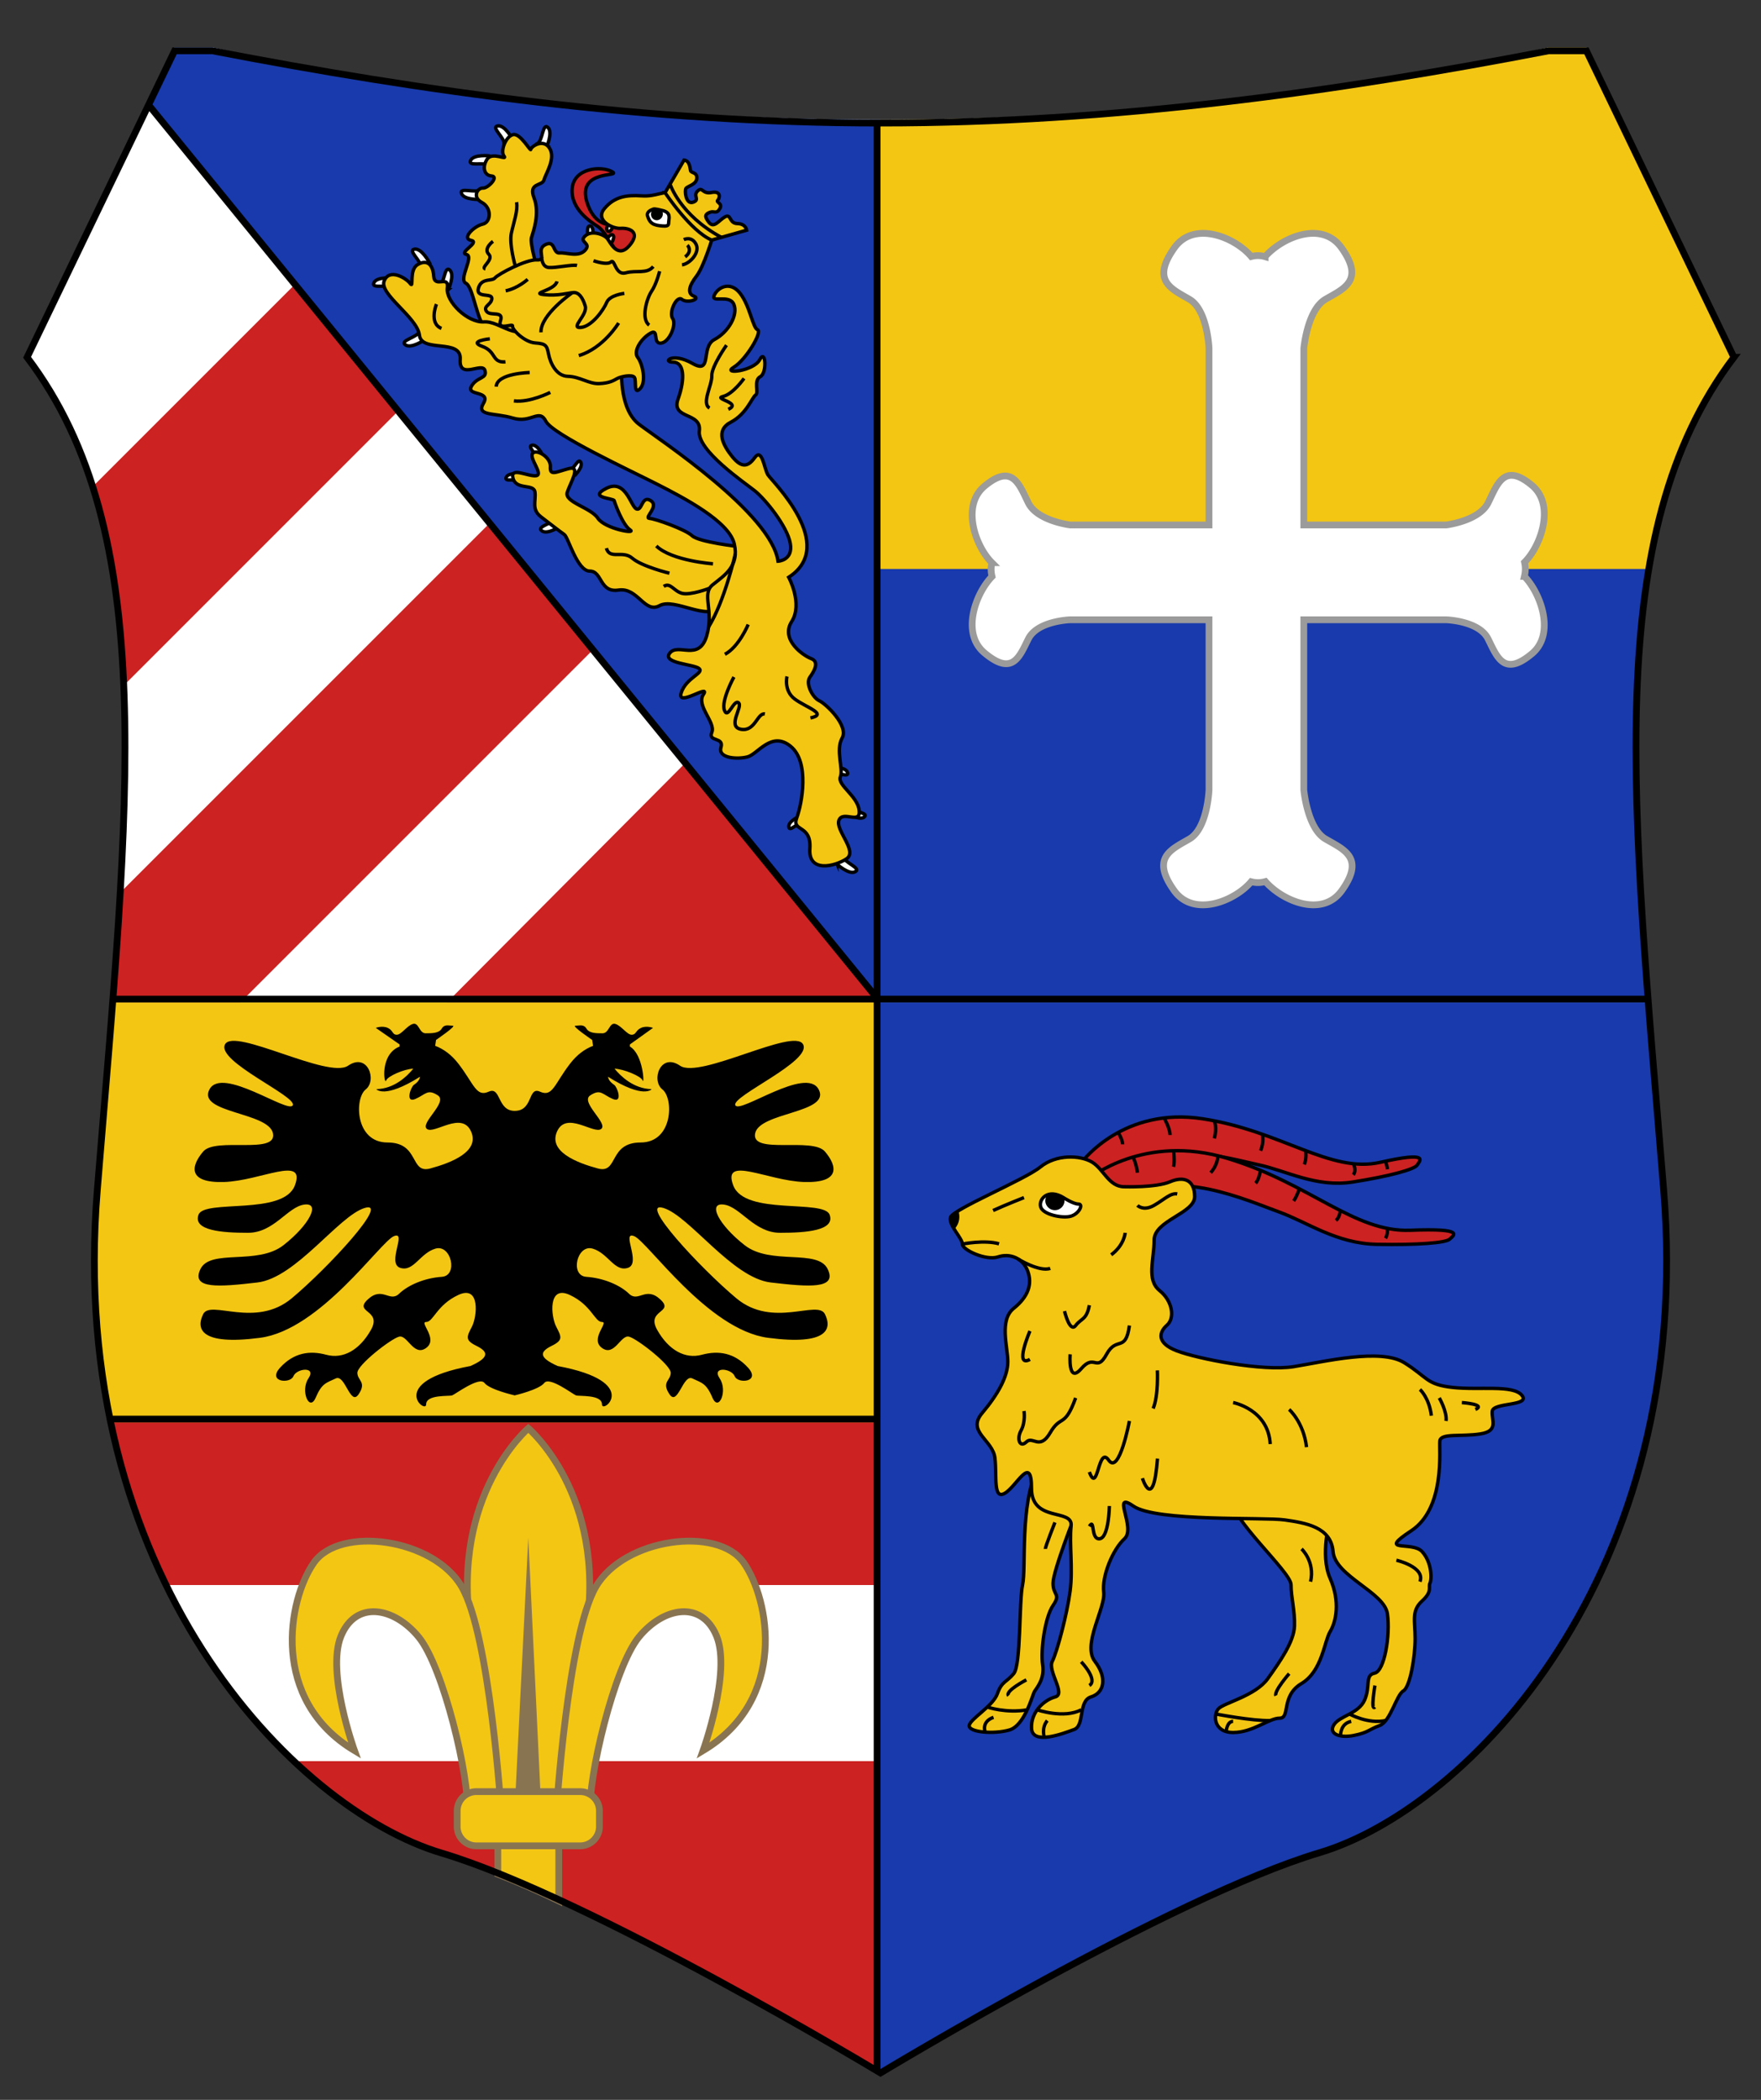 <svg xmlns="http://www.w3.org/2000/svg" xml:space="preserve" width="260" height="310"><rect width="100%" height="100%" fill="#333333" stroke="none"/><path fill="#E8E8E6" d="M256 52.5 234.223 7h-5.563c-31.071 6.915-64.225 10.668-98.66 10.668-34.436 0-67.589-3.753-98.66-10.668h-5.563L4 52.5c19.703 26 15.037 66 10.371 123-4.668 57 29.036 91.5 50.814 98S130 306 130 306s43.037-26 64.814-32.5 55.481-41 50.813-98c-4.664-57-9.33-97 10.373-123z" style="fill:#fff"/><path fill="#F16147" d="M130 234v-35H14.645c1.449 13.336 5.064 25.041 9.938 35H130z" style="fill:#c22;fill-opacity:1"/><path fill="#D8B764" d="M130 139H17.279c-.775 11.303-1.84 23.451-2.908 36.5-1.034 12.626-.18 24.143 2.006 34.5H130v-71z" style="fill:#f3c613;fill-opacity:1"/><path fill="#E8E8E6" d="M25.777 7 4 52.5c16.367 21.597 15.916 52.865 12.62 95.5H130V17.668c-34.437 0-67.589-3.753-98.66-10.668h-5.563z" style="fill:#fff"/><path fill="#7FAFB1" d="M234.223 7 256 52.5c-16.367 21.597-15.916 52.865-12.62 95.5H130V17.668c34.438 0 67.589-3.753 98.66-10.668h5.563z" style="fill:#183aac;fill-opacity:1"/><path fill="#F16147" d="M71.541 13.988 13.734 71.795c2.732 8.716 4.092 18.494 4.54 29.401l84.335-84.334a458.365 458.365 0 0 1-31.068-2.874zM130 19.53 17.737 131.792A846.167 846.167 0 0 1 16.62 148h18.851L130 53.471V19.53zM130 148V92.772l-8.909-.135L65.986 148z" style="fill:#c22;fill-opacity:1"/><path fill="#7FAFB1" d="M31.34 7h-5.563l-3.98 8.317L130 148V17.668c-34.437 0-67.589-3.753-98.66-10.668z" style="fill:#183aac;fill-opacity:1"/><path fill="#B6C0C2" stroke="#51504C" stroke-miterlimit="10" stroke-width=".5" d="M58.043 41.073s-2.402-.292-2.846.68c-.444.972 2.123.105 2.744.775.622.669.766-1.07.102-1.455zM72.326 23.018s-2.402-.292-2.846.679c-.443.972 2.123.104 2.744.775.624.67.766-1.068.102-1.454zM62.668 50.177s-1.991 1.375-2.836.72c-.844-.655 1.832-1.079 2.072-1.961.241-.881 1.174.591.764 1.241zM82.816 77.638s-1.992 1.374-2.836.719c-.844-.655 1.832-1.079 2.071-1.961.241-.881 1.175.591.765 1.242zM123.573 127.578s1.784 1.636 2.71 1.104c.926-.531-1.665-1.321-1.781-2.228-.116-.907-1.244.424-.929 1.124zM70.932 29.439s-2.416.128-2.793-.871 2.125.039 2.791-.586.691 1.118.002 1.457zM63.373 38.724s-1.141-2.135-2.19-1.939c-1.05.194 1.134 1.798.941 2.691-.19.895 1.315.014 1.249-.752zM75.662 20.531s-1.141-2.135-2.191-1.939c-1.05.194 1.134 1.798.941 2.692-.19.893 1.316.013 1.25-.753zM66.193 42.778s.998-2.205.203-2.917c-.795-.715-.736 1.994-1.561 2.386-.825.393.791 1.051 1.358.531zM76.749 69.941s-1.698-.214-2.016.538c-.317.75 1.501.072 1.938.584.436.514.546-.827.078-1.122zM80.086 67.145s-.725-1.55-1.53-1.418c-.804.131.74 1.308.54 1.951-.202.643.99.02.99-.533zM84.898 70.141s1.23-1.188.845-1.907c-.385-.719-.997 1.124-1.671 1.143-.674.019.303.943.826.764zM123.222 113.261s1.71.023 1.921.811c.212.787-1.496-.136-1.999.312-.504.447-.427-.895.078-1.123zM125.568 120.295s1.479.86 2.064.293c.586-.566-1.354-.653-1.555-1.295-.2-.644-.823.547-.509 1.002zM117.901 120.57s-1.556.709-1.433 1.516 1.315-.728 1.957-.521c.641.207.03-.99-.524-.995zM80.685 21.731s.998-2.205.203-2.918c-.794-.715-.735 1.994-1.561 2.386-.826.393.79 1.051 1.358.532z" style="fill:#fff;stroke:#000;stroke-opacity:1"/><path fill="#D8B764" stroke="#51504C" stroke-miterlimit="10" stroke-width=".5" d="M79.383 39.896s-1.168-3.94-.92-4.8c.248-.86 1.277-3.545.39-5.862s1.202-1.733 1.454-2.656 1.788-3.196.828-4.704c-.961-1.507-2.744-.19-2.77.184-.026.374-1.523-2.424-2.605-2.186-1.081.238-1.923 2.435-1.347 3.164.575.729-1.729-.68-2.485.456-.758 1.136-.471 2.409.652 2.487 1.122.078-.513 1.844-1.288 1.79-.774-.054-1.632 1.328-.147 2.12s1.379 2.922.116 3.207c-1.262.285-3.142 2.096-1.721 2.383s-1.897 1.811-.686 2.083-1.218 3.674-.067 4.255 1.646 6.066 3.158 6.86c1.511.795 6.348 3.323 6.348 3.323l4.271-3.776-3.181-8.328zM109.131 80.703s-5.927-.662-6.947-1.609c-1.021-.948-5.423-2.506-6.296-2.567s1.501-1.775.182-2.619c-1.319-.844-1.235 1.543-2.091 1.233s-1.567-4.494-4.424-3.063c-2.855 1.431 1.027 1.45 1.127 1.833.098.383 1.254 3.595 2.333 4.297 1.079.701-3.718-.133-4.753-1.708-1.033-1.576-4.99-2.351-4.512-3.822.479-1.47 2.106-3.989.217-3.493-1.889.496-2.809 1.119-2.711-.283.097-1.402-2.07-2.68-2.621-1.966-.551.714 1.663 3.123.523 3.294-1.14.171-3.912-1.399-3.41.39s3.082.725 3.241 2.047c.159 1.322-.551 2.525.876 3.627 1.428 1.101 2.854 2.203 3.452 2.62.598.417 1.882 5.393 3.761 5.398s1.393 3.229 4.248 2.801c2.854-.428 3.834 3.524 6.049 2.299s7.227 2.381 8.764.106c1.535-2.274 4.367-6.964 4.367-6.964l-1.375-1.851z" style="fill:#f3c613;fill-opacity:1;stroke:#000;stroke-opacity:1"/><path fill="#D8B764" stroke="#51504C" stroke-miterlimit="10" stroke-width=".5" d="M91.807 54.065s-.557 6.227 2.539 8.571c3.095 2.345 19.513 13.132 20.524 20.219 0 0 2.263-.094 1.812-2.631-.451-2.537-3.683-6.521-5.227-7.755-1.543-1.235-8.564-5.982-8.199-8.838.365-2.857-4.228-1.672-3.139-4.729 1.09-3.057.88-5.453-.75-5.44-1.63.012-.145-1.524 2.869.194 3.013 1.718 1.154-2.421 3.244-3.529 2.089-1.108 3.518-3.64 2.873-5.188s-3.371-.165-2.918-1.296c.455-1.13 2.287-2.256 3.787-.398s1.898 5.144 2.63 5.445c.732.301-1.683 4.394-3.516 5.52-1.832 1.125 2.967.582 3.836-1.112.87-1.694 1.118 1.957.077 2.511-1.041.554-.165 2.369-.689 2.709-.525.339-1.322 2.798-3.662 4.01-2.339 1.212-1.114 3.427.154 5.019 1.268 1.591 2.256 1.785 3.366.233 1.11-1.552 1.393 1.6 1.956 2.517.563.916 10.401 10.37 3.07 15.124 0 0 2.125 3.906.438 6.546-1.686 2.64 1.658 5.002 2.879 5.462 1.222.46.503 1.789-.189 2.744-.693.954.416 3.036 1.387 3.479.973.443 4.381 3.687 3.378 5.497-1.003 1.81.208 4.525-.263 5.746s2.551 2.808 2.778 4.954-2.378-.04-2.98 1.422c-.603 1.461 2.815 4.581 1.107 5.715-1.708 1.135-5.66 2.113-5.409-1.503.251-3.616-2.713-2.443-1.941-4.52.77-2.077 1.951-8.26-.895-10.587s-4.843 1.168-6.374 1.563c-1.53.395-4.399.196-3.912-1.399.486-1.595-1.952-.762-1.35-2.224.602-1.462-2.359-3.922-1.24-5.599 1.118-1.677-3.979 1.979-3.284-.228.696-2.207 3.375-2.898 2.67-3.574-.704-.675-5.585-.763-4.35-2.307 1.234-1.543 4.295 1.301 5.436-2.504 1.142-3.805-.822-6.197.902-7.581 1.724-1.384 3.948-2.733 3.176-6.044-.773-3.312-7.424-6.78-11.418-8.812-3.994-2.032-15.404-7.333-16.396-9.282-.992-1.949-2.154.352-4.855-.462-2.699-.813-5.494-.256-4.359-2.182 1.137-1.926-2.579-1.056-1.779-2.504.801-1.448 2.404-1.086 1.992-2.368-.412-1.282-3.861 1.486-3.646-1.631.215-3.117-5.702-.896-6.019-3.55-.317-2.653-5.971-6.053-5.209-8.005.762-1.952 3.285-.398 3.857.393.571.792-.236-2.008 1.071-2.801 1.308-.793 2.267-.157 2.388 1.697.123 1.854 2.273-.252 2.01 1.734-.263 1.986 2.982 5.177 5.417 5.012 2.434-.165 5.038 3.231 7.374.261l12.971 6.286z" style="fill:#f3c613;fill-opacity:1;stroke:#000;stroke-opacity:1"/><path fill="#F16147" stroke="#51504C" stroke-miterlimit="10" stroke-width=".5" d="M91.218 37.569s-1.841-3.407-2.925-4.108-4.086-2.602-3.811-5.652c.273-3.051 4.303-3.335 5.872-2.475s-5.233-.426-3.695 4.505c1.537 4.931 5.478 3.231 7.224 2.443l1.471 3.172-.598 2.214-3.538-.099z" style="fill:#c22;fill-opacity:1;stroke:#000;stroke-opacity:1"/><path fill="#B6C0C2" stroke="#51504C" stroke-miterlimit="10" stroke-width=".5" d="M90.035 32.642s-.771 1.168-.291 1.483.988-1.138.988-1.138-.326-.492-.697-.345zM90.1 36.16s.833-1.125.371-1.465c-.463-.342-1.047 1.082-1.047 1.082s.299.51.676.383zM87.563 34.801s.125-1.393-.446-1.443c-.573-.051-.33 1.47-.33 1.47s.52.278.776-.027z" style="fill:#fff;stroke:#000;stroke-opacity:1"/><path fill="#D8B764" stroke="#51504C" stroke-miterlimit="10" stroke-width=".5" d="m99.762 28.513 4.605 4.663.882 1.732s-1.31 4.42-2.411 5.847c-1.101 1.427-1.431 2.574-.373 2.981 1.057.407-.995 1.1-1.786.46-.792-.639-1.974 1.952-1.366 2.829.607.877-.498 3.557-1.756 3.637-1.259.08-.177-2.268-1.57-1.445-1.395.822-2.523 2.666-1.834 3.548.691.883 1.338 3.601.348 4.618-.988 1.017-.521-1.122-.812-1.643-.291-.521-2.071-.144-2.593.154-.521.298-1.133.674-2.641.736-1.508.062-2.852-1.033-4.604-1.071-1.752-.039-2.616-2.02-2.862-3.29-.247-1.27-.396-1.531-1.976-1.641-1.579-.109-3.453-1.994-3.335-2.487.118-.493-2.31.76-1.783-.792.525-1.551-1.544-.608-2.075-1.397-.529-.789.734-.951.798-1.866.063-.915-2.422-.001-1.979-1.558.441-1.556 1.986-.949 2.442-1.501.456-.552 4.619-2.77 6.199-2.661 1.579.11-.229-1.518 1.242-2.252 1.471-.734 1.077 1.328 2.087 1.229 1.009-.097 2.791.694 3.787-.406.995-1.1-1.006-1.155-.022-2.089.983-.935 2.855-.219 3.313.397.459.616 1.544 3.031 3.273.979 1.73-2.052-.154-2.601-1.329-2.515-1.175.086-3.843-1.186-2.386-2.922 1.456-1.736 3.23-2.031 5.475-1.875 2.246.158 3.236-.858 5.042-.399z" style="fill:#f3c613;fill-opacity:1;stroke:#000;stroke-opacity:1"/><path fill="#D8B764" stroke="#51504C" stroke-miterlimit="10" stroke-width=".5" d="M98.194 28.447s3.8 5.721 6.889 6.997l5.158-1.463s-.122-.948-1.373-.972c-1.251-.024-.898-1.503-1.81-1.003s-1.627 1.767-2.377.838c-.75-.929-.541-1.226.104-1.496.646-.27.98.317 1.479-.525.496-.843-.626-.92-.288-1.273.337-.353.474-1.408-.925-1.129-1.396.279-1.313-.939-2.052-.222-.739.717.411 1.298-.679 1.661s-1.26-1.705-1.049-2.041c.211-.335 1.542-.557 1.607-1.492.064-.935-.826-.747-.924-1.129-.1-.382-.088-1.447-.957-1.57l-2.803 4.819z" style="fill:#f3c613;fill-opacity:1;stroke:#000;stroke-opacity:1"/><path fill="#B6C0C2" d="M96.256 30.957s-.885.293-.637.968c.248.673.438 1.243 1.808 1.4 1.368.155 1.275-.083 1.308-.596.031-.513.351-1.334-.886-1.642-1.238-.307-1.305-.273-1.593-.13z" style="fill:#fff"/><path fill="#51504C" d="M96.562 30.854a.914.914 0 0 0-.369.409c-.2.462-.004.989.437 1.179s.959-.029 1.158-.49a.906.906 0 0 0-.109-.906c-.642-.155-.935-.208-1.117-.192z" style="fill:#000"/><path fill="none" stroke="#51504C" stroke-miterlimit="10" stroke-width=".5" d="M96.256 30.957s-.885.293-.637.968c.248.673.438 1.243 1.808 1.4 1.368.155 1.275-.083 1.308-.596.031-.513.351-1.334-.886-1.642-1.238-.307-1.305-.273-1.593-.13zM98.932 27.18s1.432 4.553 7.576 7.859M100.956 35.379s1.126-.582 1.792.642c.668 1.224-.869 2.913-2.051 3.082" style="stroke:#000;stroke-opacity:1"/><path fill="none" stroke="#51504C" stroke-miterlimit="10" stroke-width=".5" d="M101.483 36.198s.863.806-.328 1.726M97.39 40.043s-.458 1.875-1.191 2.959c-.733 1.084-1.591 4.117-.347 4.996M92.178 43.315s-2.146.227-2.599 1.323c-.453 1.096-2.183 3.565-3.835 3.702-1.651.136 1.063-1.847.66-3.17-.404-1.323-.981-2.03-1.736-1.979-.756.051-2.334.527-4.365.302-2.031-.225 1.629-.598 1.932-1.955M79.977 37.958s-.018 1.46 1.063 1.535c1.081.075 3.416-.473 4.155-.296M77.912 41.239s-1.429 1.321-3.25 1.696" style="stroke:#000;stroke-opacity:1"/><path fill="none" stroke="#51504C" stroke-miterlimit="10" stroke-width=".5" d="M84.494 43.212s-4.73 3.252-4.619 5.849M91.331 47.684s-2.235 3.729-5.875 4.813M87.625 38.489s1.997.723 2.578.179c.58-.544.609 2.046 2.185 1.613 1.575-.433 3.139.217 4.063-.929M81.243 57.927s-3.009 1.545-5.37 1.256M78.21 55.001s-4.851.082-4.947 2.08M108.558 81.793s-1.544 6.906-3.933 10.751M105.271 83.234s-6.061-.42-8.371-2.627M98.834 84.625s-4.066-.992-5.484-2.218c-1.418-1.226-3.318.27-3.823-1.477M104.773 86.838s-2.836 1.092-4.082.755c-1.246-.337-1.697-1.663-2.701-1.022M110.463 92.198s-1.355 3.289-3.438 4.398M108.359 99.946s-1.927 3.5-1.402 4.915 1.364-1.66 2.078-1.109c.713.551-1.748 3.512.355 3.909 2.103.396 2.426-2.463 3.539-2.26M116.196 99.863s-.521 2.094 1.147 3.337c1.668 1.244 4.982 2.226 2.312 2.792M107.263 50.96s-2.228 3.146-2.173 4.528c.055 1.382-1.561 4.052-.33 4.751M109.852 55.866s-1.633 2.319-3.114 2.668c-1.481.349 2.864.926.792 1.897M76.086 39.301s-.948-3.233-.582-4.905c.367-1.672.995-3.355.76-4.544M72.787 35.63s-1.451 1.063-.632 1.891c.819.829-1.29 1.998-.477 2.18M72.322 50.02s-3.277.337-1.125 1.113c2.152.775 1.357 2.445 3.431 2.291M64.438 44.905s-1.158 2.839.744 3.576" style="stroke:#000;stroke-opacity:1"/><path fill="#F16147" d="M130 306v-46H43.488c7.395 6.967 15.093 11.529 21.697 13.5C86.963 280 130 306 130 306z" style="fill:#c22;fill-opacity:1"/><path fill="#51504C" d="M106.875 177.834c2.461.333 4.461 4.166 8.307 4.166s8.155-.332 7.308-2.666c-.847-2.334-12.539.166-14.23-4.334-1.691-4.5 5.076-.667 10.459-.5 5.384.167 4.922-2.334 3.076-4.5-1.846-2.166-10.921.501-10.305-2.666.615-3.167 11.229-3 9.383-6.5s-11.69 3.666-12.306 2.333c-.616-1.333 11.382-6.5 9.998-9-1.384-2.5-15.229 5.167-18.151 3.167s-4.306 2.167-2.613 3.5c1.691 1.333 1.571 7.833-3.215 7.833-4.785 0-3.246 4.666-6.322 3.833-3.077-.833-7.383-2.5-5.999-5.5 1.384-3 5.422.5 6.499-.333s-3.152-3.958-1.615-4.958c1.539-1 1.775-.139 3.313.529 1.538.666.691-1.738.229-2.071-.339-.245-.814-.583-.926-1.207 5.314 3.339 6.443 1.832 6.443 1.832-2.697-.062-4.597-1.95-5.477-3.022 1.33.039 3.931 1.112 4.146 1.73.29.834.121-3.833-1.879-4.999v-.309l3.414-2.444s-.943-.372-1.768 0c-.821.373-.698 1.011-1.385 1.011-.684 0-1.514-1.328-2.403-1.595-.891-.267-.929 1.382-1.889 1.382s-1.971-.001-2.382-.691c-.41-.69-1.018-.425-1.635-.425s2.478 2.096 2.478 2.096l.136.872c-1.24.466-2.39 1.319-3.409 2.645-2.308 3-2.568 4.958-4.414 4.125-1.846-.833-.98 2.832-3.749 2.832-2.615 0-2-3.666-3.846-2.833s-2.153-1.125-4.461-4.125c-1.02-1.325-2.191-2.179-3.432-2.645l.125-.872s3.09-2.096 2.473-2.096-1.223-.266-1.635.425c-.41.69-1.418.691-2.377.691-.961 0-.986-1.648-1.877-1.382-.89.267-1.695 1.595-2.379 1.595-.687 0-.515-.638-1.336-1.011-.824-.372-1.765 0-1.765 0L59 154.192v.309c-3 1.166-2.271 5.833-1.98 4.999.216-.618 2.666-1.691 3.996-1.73-.879 1.072-2.755 2.963-5.452 3.022 0 0 1.141 1.507 6.454-1.832-.11.624-.58.962-.92 1.207-.461.333-1.305 2.738.234 2.071 1.537-.668 1.775-1.529 3.313-.529 1.539 1-2.689 4.125-1.613 4.958 1.077.833 5.115-2.667 6.5.333 1.384 3-2.922 4.667-5.999 5.5-3.077.833-1.538-3.833-6.323-3.833s-4.904-6.5-3.213-7.833.308-5.5-2.615-3.5c-2.922 2-16.766-5.667-18.15-3.167-1.384 2.5 10.613 7.667 9.998 9-.615 1.333-10.46-5.833-12.306-2.333-1.846 3.5 8.768 3.333 9.384 6.5.615 3.167-8.461.5-10.307 2.666s-2.307 4.667 3.076 4.5c5.385-.167 12.152-4 10.46.5-1.691 4.5-13.382 2-14.229 4.334-.847 2.334 3.461 2.666 7.306 2.666 3.847 0 5.845-3.833 8.307-4.166s.769 3-3.077 6c-3.845 3-10.767.5-12.239 3.5s2.702 2.666 8.395 2c5.691-.666 11.997-9.834 15.843-11 3.846-1.166-5.383 8.833-10.768 13.333-5.383 4.5-11.997.167-13.074 2.333s-.461 4.667 8.406 3.5c8.869-1.167 17.743-14.166 19.742-15 2-.834-1.076 4 .924 4.667 1.999.667 2.922-2.167 5.229-2.833 2.307-.666 3.384 4 .923 4.166s-4.922 1.167-6.307 2.5c-1.385 1.333-2.461-1.166-4.614.834s2.153 1.5.462 4.5c-1.693 3-4.128 4.338-6.589 3.672-2.461-.666-4.794-.298-6.794 1.869s1.479 2.464 1.939 1.298c.46-1.166 3.444-1.506 2.213.327-1.23 1.833.154 5 1.077 2.834.923-2.166 1.577-2.167 2.962-2.834 1.384-.667 2.146 4.169 3.376 2.336 1.231-1.833-.185-2.002-.185-3.169s4.922-5 6.152-5.333 2.154 3 4 1.666-1.077-3.833 0-3.833c1.076 0 1.537-2.5 4.768-4s2.77 3.167 2 4.667-1.076 2 .615 2.833c1.692.833 2.153 1.667-.846 3-12.536 2.333-6.537 7.167-6.537 5.667s3.383-1.167 3.845-1.334c.462-.167 3.999-2.833 4.769-1.833.769 1 4.461 1.833 4.461 1.833s3.598-.833 4.367-1.833c.768-1 4.212 1.666 4.674 1.833.461.167 3.846-.166 3.846 1.334s5.998-3.334-6.538-5.667c-2.999-1.333-2.538-2.167-.846-3s1.385-1.333.615-2.833c-.769-1.5-1.23-6.167 1.999-4.667 3.23 1.5 3.691 4 4.77 4 1.076 0-1.847 2.499 0 3.833 1.846 1.334 2.768-1.999 3.999-1.666 1.23.333 6.152 4.166 6.152 5.333s-1.415 1.336-.185 3.169 1.992-3.003 3.377-2.336c1.384.667 2.038.668 2.961 2.834s2.307-1.001 1.076-2.834 1.752-1.493 2.214-.327c.462 1.166 3.938.869 1.939-1.298s-4.333-2.535-6.794-1.869c-2.461.666-4.896-.672-6.588-3.672-1.692-3 2.615-2.5.461-4.5-2.153-2-3.23.499-4.614-.834-1.385-1.333-3.847-2.334-6.308-2.5s-1.384-4.832.924-4.166c2.307.666 3.23 3.5 5.23 2.833 1.999-.667-1.077-5.501.922-4.667 2 .834 10.875 13.833 19.742 15 8.868 1.167 9.484-1.334 8.406-3.5-1.076-2.166-7.69 2.167-13.074-2.333-5.383-4.5-14.612-14.499-10.768-13.333 3.846 1.166 10.152 10.334 15.844 11s9.866 1 8.395-2c-1.473-3-8.395-.5-12.24-3.5-3.844-3-5.536-6.333-3.075-6z" style="fill:#000"/><path fill="#D8B764" stroke="#897452" stroke-miterlimit="10" d="M73.5 276.673c3 1.166 6 2.501 9 3.945V261.5h-9v15.173z" style="fill:#f3c613;fill-opacity:1"/><path fill="#D8B764" stroke="#897452" stroke-miterlimit="10" d="M78 210.861s-11.5 9.767-8.5 29.625l1.667 26.014H84.976l1.596-26.014C89.571 220.628 78 210.861 78 210.861z" style="fill:#f3c613;fill-opacity:1"/><path fill="#D8B764" stroke="#897452" stroke-miterlimit="10" d="M69 267.5h5s-1.666-26.084-5.833-33.25-18-9.041-21.833-3.541c-3.834 5.5-6.5 20.229 6 27.729 0 0-4.167-11.541-2-16.875 2.166-5.332 7.833-4.363 11.5.137 3.666 4.499 7.499 20.8 7.166 25.8zM87.143 267.5h-5s1.666-26.084 5.833-33.25 18-9.041 21.833-3.541c3.834 5.5 6.5 20.229-6 27.729 0 0 4.167-11.541 2-16.875-2.166-5.332-7.833-4.363-11.5.137-3.666 4.499-7.499 20.8-7.166 25.8z" style="fill:#f3c613;fill-opacity:1"/><path fill="#897452" d="m78 227-2.102 42H80z"/><path fill="#D8B764" stroke="#897452" stroke-miterlimit="10" d="M88.5 269.665a2.836 2.836 0 0 1-2.834 2.835H70.334a2.836 2.836 0 0 1-2.834-2.835v-2.33a2.836 2.836 0 0 1 2.834-2.835h15.332a2.836 2.836 0 0 1 2.834 2.835v2.33z" style="fill:#f3c613;fill-opacity:1"/><path fill="#D8B764" d="M228.66 7c-31.071 6.915-64.225 10.668-98.66 10.668V84h113.398C245.421 71.803 249.3 61.34 256 52.5L234.223 7h-5.563z" style="fill:#f3c613;fill-opacity:1"/><path fill="#E8E8E6" stroke="#9b9b9b" stroke-miterlimit="10" d="M225.068 85.094c.08-.347.133-.704.133-1.076 0-.347-.042-.684-.113-1.01 2.436-2.414 4.547-8.457 1.113-11.341-4.167-3.5-5.166-.083-6.5 2.583-1.334 2.666-6.166 3.25-6.166 3.25H192.5V51.429s.518-5.671 3.184-7.237c2.668-1.565 5.866-2.738 2.366-7.628-2.893-4.042-8.753-1.538-11.27 1.33a3.853 3.853 0 0 0-1.044-.156c-.348 0-.67.049-.995.133-2.414-2.858-8.449-5.336-11.333-1.307-3.5 4.891-.453 6.063 2.213 7.628 2.666 1.566 2.88 7.237 2.88 7.237V77.5H158s-4.833-.583-6.167-3.25c-1.334-2.667-2.333-5.958-6.5-2.458-3.434 2.884-1.322 8.864 1.113 11.278a4.452 4.452 0 0 0-.113.979c0 .372.053.713.133 1.06-2.443 2.517-4.576 8.369-1.133 11.261 4.167 3.5 5.166.609 6.5-2.057C153.168 91.647 158 91.5 158 91.5h20.5v25.108s-.209 5.671-2.875 7.237c-2.666 1.566-5.77 2.738-2.27 7.629 2.884 4.029 8.958 1.552 11.372-1.307.326.084.678.133 1.025.133.371 0 .736-.062 1.083-.156 2.517 2.868 8.381 5.371 11.272 1.33 3.5-4.892.242-6.063-2.426-7.629-2.666-1.565-3.183-7.237-3.183-7.237V91.5h21.035s4.832.143 6.166 2.81c1.334 2.667 2.333 5.678 6.5 2.178 3.446-2.892 1.313-8.878-1.13-11.394z" style="fill:#fff"/><path fill="#7FAFB1" d="M130 306s43.037-26 64.814-32.5 55.481-41 50.813-98c-.79-9.652-1.577-18.809-2.249-27.5H130v158z" style="fill:#183aac;fill-opacity:1"/><path fill="#D8B764" stroke="#51504C" stroke-miterlimit="10" stroke-width=".5" d="M158.866 223.332s-3.394 8.539-3.394 10.398c0 1.861 1.203 1.533 0 3.285-1.205 1.752-1.861 6.678-1.533 8.758s-.875 3.394-1.203 3.94c-.329.547-1.424 5.035-3.723 5.692-2.3.656-6.021.328-5.912-.657.109-.983 3.504-2.847 4.16-4.707s1.313-1.642 2.408-2.955c1.096-1.313.766-10.619 1.313-13.137.55-2.519-.437-11.604 2.19-17.188l6.459 1.533-.765 5.038z" style="fill:#f3c613;fill-opacity:1;stroke:#000;stroke-opacity:1"/><path fill="#D8B764" stroke="#51504C" stroke-miterlimit="10" stroke-width=".5" d="M159.828 171.443s6.061-8.082 17.748-6.275c11.688 1.805 18.803 8.1 26.215 6.426 7.412-1.672 5.841-.242 5.449.4-.393.645-4.068 1.646-9.495 2.504s-9.839-1.678-13.952-2.546c-4.111-.869-15.593-4.345-19.452 1.864 0 0-5.234 1.301-6.513-2.373z" style="fill:#c22;fill-opacity:1;stroke:#000;stroke-opacity:1"/><path fill="#D8B764" stroke="#51504C" stroke-miterlimit="10" stroke-width=".5" d="M160.837 173.961s8.101-6.678 20.36-2.956c12.261 3.722 18.721 10.947 27.041 10.618 8.318-.328 6.349.768 5.802 1.314-.548.547-4.707.875-10.729.766-6.021-.109-10.289-3.284-14.56-4.816-4.271-1.531-15.981-6.813-21.347-1.546 0 0-5.897.345-6.567-3.38z" style="fill:#c22;fill-opacity:1;stroke:#000;stroke-opacity:1"/><path fill="#D8B764" stroke="#51504C" stroke-miterlimit="10" stroke-width=".5" d="M196.378 224.316s-1.532 5.183 0 8.686c1.533 3.504.876 6.423 0 7.883-.875 1.459-1.167 5.838-4.231 7.662-3.065 1.824-1.605 5.107-3.211 5.107-1.606 0-3.94 2.117-6.86 2.117-2.921 0-2.991-2.627-2.188-3.502.803-.877 5.473-1.898 7.297-4.453s3.869-5.473 3.941-7.771c.072-2.3-.512-4.195-.512-6.094s-9.27-9.999-8.686-12.699c.586-2.7 4.891-3.355 4.891-3.355l9.559 6.419z" style="fill:#f3c613;fill-opacity:1;stroke:#000;stroke-opacity:1"/><path fill="#D8B764" d="M166.02 175.201s4.672.146 6.715-.729 3.647-.291 3.647 2.188c0 2.481-5.983 3.503-5.983 6.422s-1.168 5.839.804 7.444c1.97 1.604 2.263 4.087 1.095 5.107-1.169 1.022-1.605 2.629 1.459 3.797 3.064 1.166 12.698 3.063 17.225 2.334 4.525-.729 12.845-2.772 16.348-.584 3.503 2.189 3.211 3.211 7.15 3.648 3.941.438 8.904-.438 10.219 1.169s-4.232 1.021-4.379 2.335c-.146 1.313 1.021 2.919-1.752 3.357-2.772.438-5.838-.147-5.983 1.021-.146 1.169.875 9.927-4.233 13.283-5.107 3.356.146 1.46 1.605 3.065 1.459 1.604 1.459 4.086 1.167 4.67s.438 1.168-1.167 2.627c-1.605 1.461-1.021 2.92-1.021 5.547 0 2.628-.729 7.152-1.752 7.736-1.021.584-1.896 4.523-3.502 5.107-1.605.585-1.605 1.021-3.796 1.46-2.188.438-3.795-.292-2.919-1.604.875-1.314 3.648-1.604 4.523-3.648.877-2.044 0-3.648 1.459-3.941 1.461-.291 2.337-5.546 1.898-8.758-.438-3.211-7.736-5.546-8.027-9.195-.293-3.648-4.088-4.232-7.152-4.672-3.064-.438-18.977.293-22.332-2.043-3.357-2.336.439 3.213-1.313 4.817s-3.358 5.547-3.065 7.882c.292 2.335-3.212 7.734-1.313 10.217 1.897 2.481 1.35 4.67-.565 5.254-1.915.586-.894 4.233-2.499 4.817s-6.131 2.336-6.276-.146c-.146-2.482 1.898-4.233 3.503-4.672 1.605-.438-1.166-3.795-.438-5.254.729-1.461 2.189-7.008 2.627-10.363.438-3.357-.146-7.006.146-9.635.293-2.627-5.854-.438-5.847-5.546.008-5.108-2.183-.293-3.933.729-1.752 1.021-1.17-2.446-1.461-5.164-.291-2.719-4.232-3.887-1.897-6.659 2.336-2.772 3.796-5.399 3.796-7.589s-1.313-6.131.876-7.883 2.772-3.649 2.043-5.547c-.729-1.896-2.627-2.627-4.379-2.043-1.751.584-5.255-1.022-5.255-1.897 0-.876-2.043-2.772-1.751-3.94s10.948-5.547 13.282-7.444c2.335-1.896 5.838-1.751 7.59-.729 1.746 1.025 2.49 3.678 4.813 3.652z" style="fill:#f3c613;fill-opacity:1"/><path fill="#B6C0C2" d="M157.006 176.801s1.459.955 2.227.955c.767 0 .109 1.424-1.112 1.788-1.224.364-4.144-.226-4.472-1.371-.329-1.148 1.094-2.766 3.357-1.372z" style="fill:#fff;fill-opacity:1"/><path fill="#51504C" d="M154.672 176.384a1.406 1.406 0 0 0-.338.908 1.418 1.418 0 0 0 2.834 0c0-.153-.029-.298-.076-.437-.052-.032-.086-.056-.086-.056-.949-.583-1.748-.633-2.334-.415z" style="stroke:none;stroke-opacity:1;fill:#000"/><path fill="none" stroke="#51504C" stroke-miterlimit="10" stroke-width=".5" d="M157.006 176.801s1.459.955 2.227.955c.767 0 .109 1.424-1.112 1.788-1.224.364-4.144-.226-4.472-1.371-.329-1.148 1.094-2.766 3.357-1.372zM150.301 185.867s3.137 1.945 4.762 1.383M167.938 177.957s.875.895 2.438 0 2.438-1.871 3.438-1.695M151.188 176.801s-2.688 1.055-4.563 1.908M152.063 196.5s-2.375 5.5 0 4.188M151.188 208.313s.25 1.625-.438 2.875-.18 2.625.785 1.688 1.965 1.313 3.527-1.375c1.562-2.688 2.125-.625 3.75-5.125M158 199.938s-.359 4.438 1.633 2.125c1.992-2.313 2.242.625 3.742-2.125s2.813-.188 3.375-4.25M166.75 209.779s-1.5 8.033-3.063 5.783c-1.563-2.25-1.576 5.188-2.852 1.75M157.168 193.563s.77 3.25 1.645 2.125 1.611-.813 2.024-3M170.875 202.313s.188 3.75-.625 5.625M166.125 182s-.125 1.813-2.063 3.25" style="stroke:#000;stroke-opacity:1"/><path fill="#51504C" d="M140.329 179.727c-.124.498.181 1.127.565 1.756.895-.959.819-2.03.608-2.738-.682.416-1.117.758-1.173.982z" style="stroke:none;stroke-opacity:1;fill:#000"/><path fill="none" stroke="#51504C" stroke-miterlimit="10" stroke-width=".5" d="M166.02 175.201s4.672.146 6.715-.729 3.647-.291 3.647 2.188c0 2.481-5.983 3.503-5.983 6.422s-1.168 5.839.804 7.444c1.97 1.604 2.263 4.087 1.095 5.107-1.169 1.022-1.605 2.629 1.459 3.797 3.064 1.166 12.698 3.063 17.225 2.334 4.525-.729 12.845-2.772 16.348-.584 3.503 2.189 3.211 3.211 7.15 3.648 3.941.438 8.904-.438 10.219 1.169s-4.232 1.021-4.379 2.335c-.146 1.313 1.021 2.919-1.752 3.357-2.772.438-5.838-.147-5.983 1.021-.146 1.169.875 9.927-4.233 13.283-5.107 3.356.146 1.46 1.605 3.065 1.459 1.604 1.459 4.086 1.167 4.67s.438 1.168-1.167 2.627c-1.605 1.461-1.021 2.92-1.021 5.547 0 2.628-.729 7.152-1.752 7.736-1.021.584-1.896 4.523-3.502 5.107-1.605.585-1.605 1.021-3.796 1.46-2.188.438-3.795-.292-2.919-1.604.875-1.314 3.648-1.604 4.523-3.648.877-2.044 0-3.648 1.459-3.941 1.461-.291 2.337-5.546 1.898-8.758-.438-3.211-7.736-5.546-8.027-9.195-.293-3.648-4.088-4.232-7.152-4.672-3.064-.438-18.977.293-22.332-2.043-3.357-2.336.439 3.213-1.313 4.817s-3.358 5.547-3.065 7.882c.292 2.335-3.212 7.734-1.313 10.217 1.897 2.481 1.35 4.67-.565 5.254-1.915.586-.894 4.233-2.499 4.817s-6.131 2.336-6.276-.146c-.146-2.482 1.898-4.233 3.503-4.672 1.605-.438-1.166-3.795-.438-5.254.729-1.461 2.189-7.008 2.627-10.363.438-3.357-.146-7.006.146-9.635.293-2.627-5.854-.438-5.847-5.546.008-5.108-2.183-.293-3.933.729-1.752 1.021-1.17-2.446-1.461-5.164-.291-2.719-4.232-3.887-1.897-6.659 2.336-2.772 3.796-5.399 3.796-7.589s-1.313-6.131.876-7.883 2.772-3.649 2.043-5.547c-.729-1.896-2.627-2.627-4.379-2.043-1.751.584-5.255-1.022-5.255-1.897 0-.876-2.043-2.772-1.751-3.94s10.948-5.547 13.282-7.444c2.335-1.896 5.838-1.751 7.59-.729 1.746 1.025 2.49 3.678 4.813 3.652z" style="stroke:#000;stroke-opacity:1"/><path fill="none" stroke="#51504C" stroke-miterlimit="10" stroke-width=".5" d="M142.08 183.667s3.232-.667 5.42-.042M199.249 253.04s2.69 1.528 5.347.963M197.922 256.271s-.086-1.814 1.578-2.143M179.512 253.04s5.381 1.042 8.028.97M181.039 255.636s.086-1.503 1.023-1.507M153.129 252.421s3.949 1.358 6.504 0M154.188 256.473s-.465-1.389.438-2.459M145.766 252.016s2.803.951 5.895.405M145.438 255.636s-.563-1.458 1.25-2.108M192.168 228.667s2 1.833 1.333 4.833M209.648 205.125s1.352 1.208 1.686 3.875M212.501 206.375s1.167 2.018 1 3.404M215.834 207.063s3.666.258 2 1.016M182.063 207.063s5.185.974 5.479 6.123M190.334 208.077s2.137 1.88 2.568 5.567M206.168 230.334s4.297.999 3.48 3.166M163.793 222.334s-.068 4.666-1.432 4.833c-1.361.167-.688-3.166-1.524-1.833M155.751 224.754s-1.417 3.58-1.417 3.913M168.668 218.234s1.618 5.1 2.227-2.9M159.633 245.333s2.54 2.666 1.204 3.5M190.334 247.083s-2.258 2.583-1.962 3.25M203.001 248.833s-.667 3.865 0 3.183M151.535 248s-3.225 1.666-2.629 2.333M167.298 170.811s.515 1.127.64 2.314M173.25 169.789s.25 1.648 0 2.461M179.813 170.688s0 1.25-1.063 2.438M186.111 172.779s-.236 1.441-.736 1.894M191.841 175.502s-.341 1.094-.841 1.796M197.866 178.704s.009.921-.616 1.483M204.844 181.348s.094.84-.281 1.465M165.094 167.188s.656 1.063.656 1.75M171.873 165.044s.877 1.519.877 2.519M179.281 165.469s.469.969 0 2.594M186.391 167.455s.271 1.174-.277 2.422M192.794 169.877s.144 1.248-.231 2.029M199.803 171.795s.551.955 0 1.643M204.563 171.424s.209.621.293 1.192" style="stroke:#000;stroke-opacity:1"/><path fill="none" stroke="#51504C" stroke-miterlimit="10" d="M256 52.75 234.223 7.5h-5.563c-31.071 6-64.225 10.668-98.66 10.668-34.436 0-67.589-4.668-98.66-10.668h-5.563L4 52.75c19.703 26 15.037 65.875 10.371 122.875-4.668 57 29.036 91.438 50.814 97.938 21.777 6.5 64.814 32.47 64.814 32.47s43.037-26.017 64.813-32.517c21.778-6.5 55.482-40.883 50.814-97.883-4.663-57-9.329-96.883 10.374-122.883zM129.5 306V18M129.592 147.5 21.797 15.317M16 209.5h114M17 147.5h226" style="stroke:#000;stroke-opacity:1"/></svg>